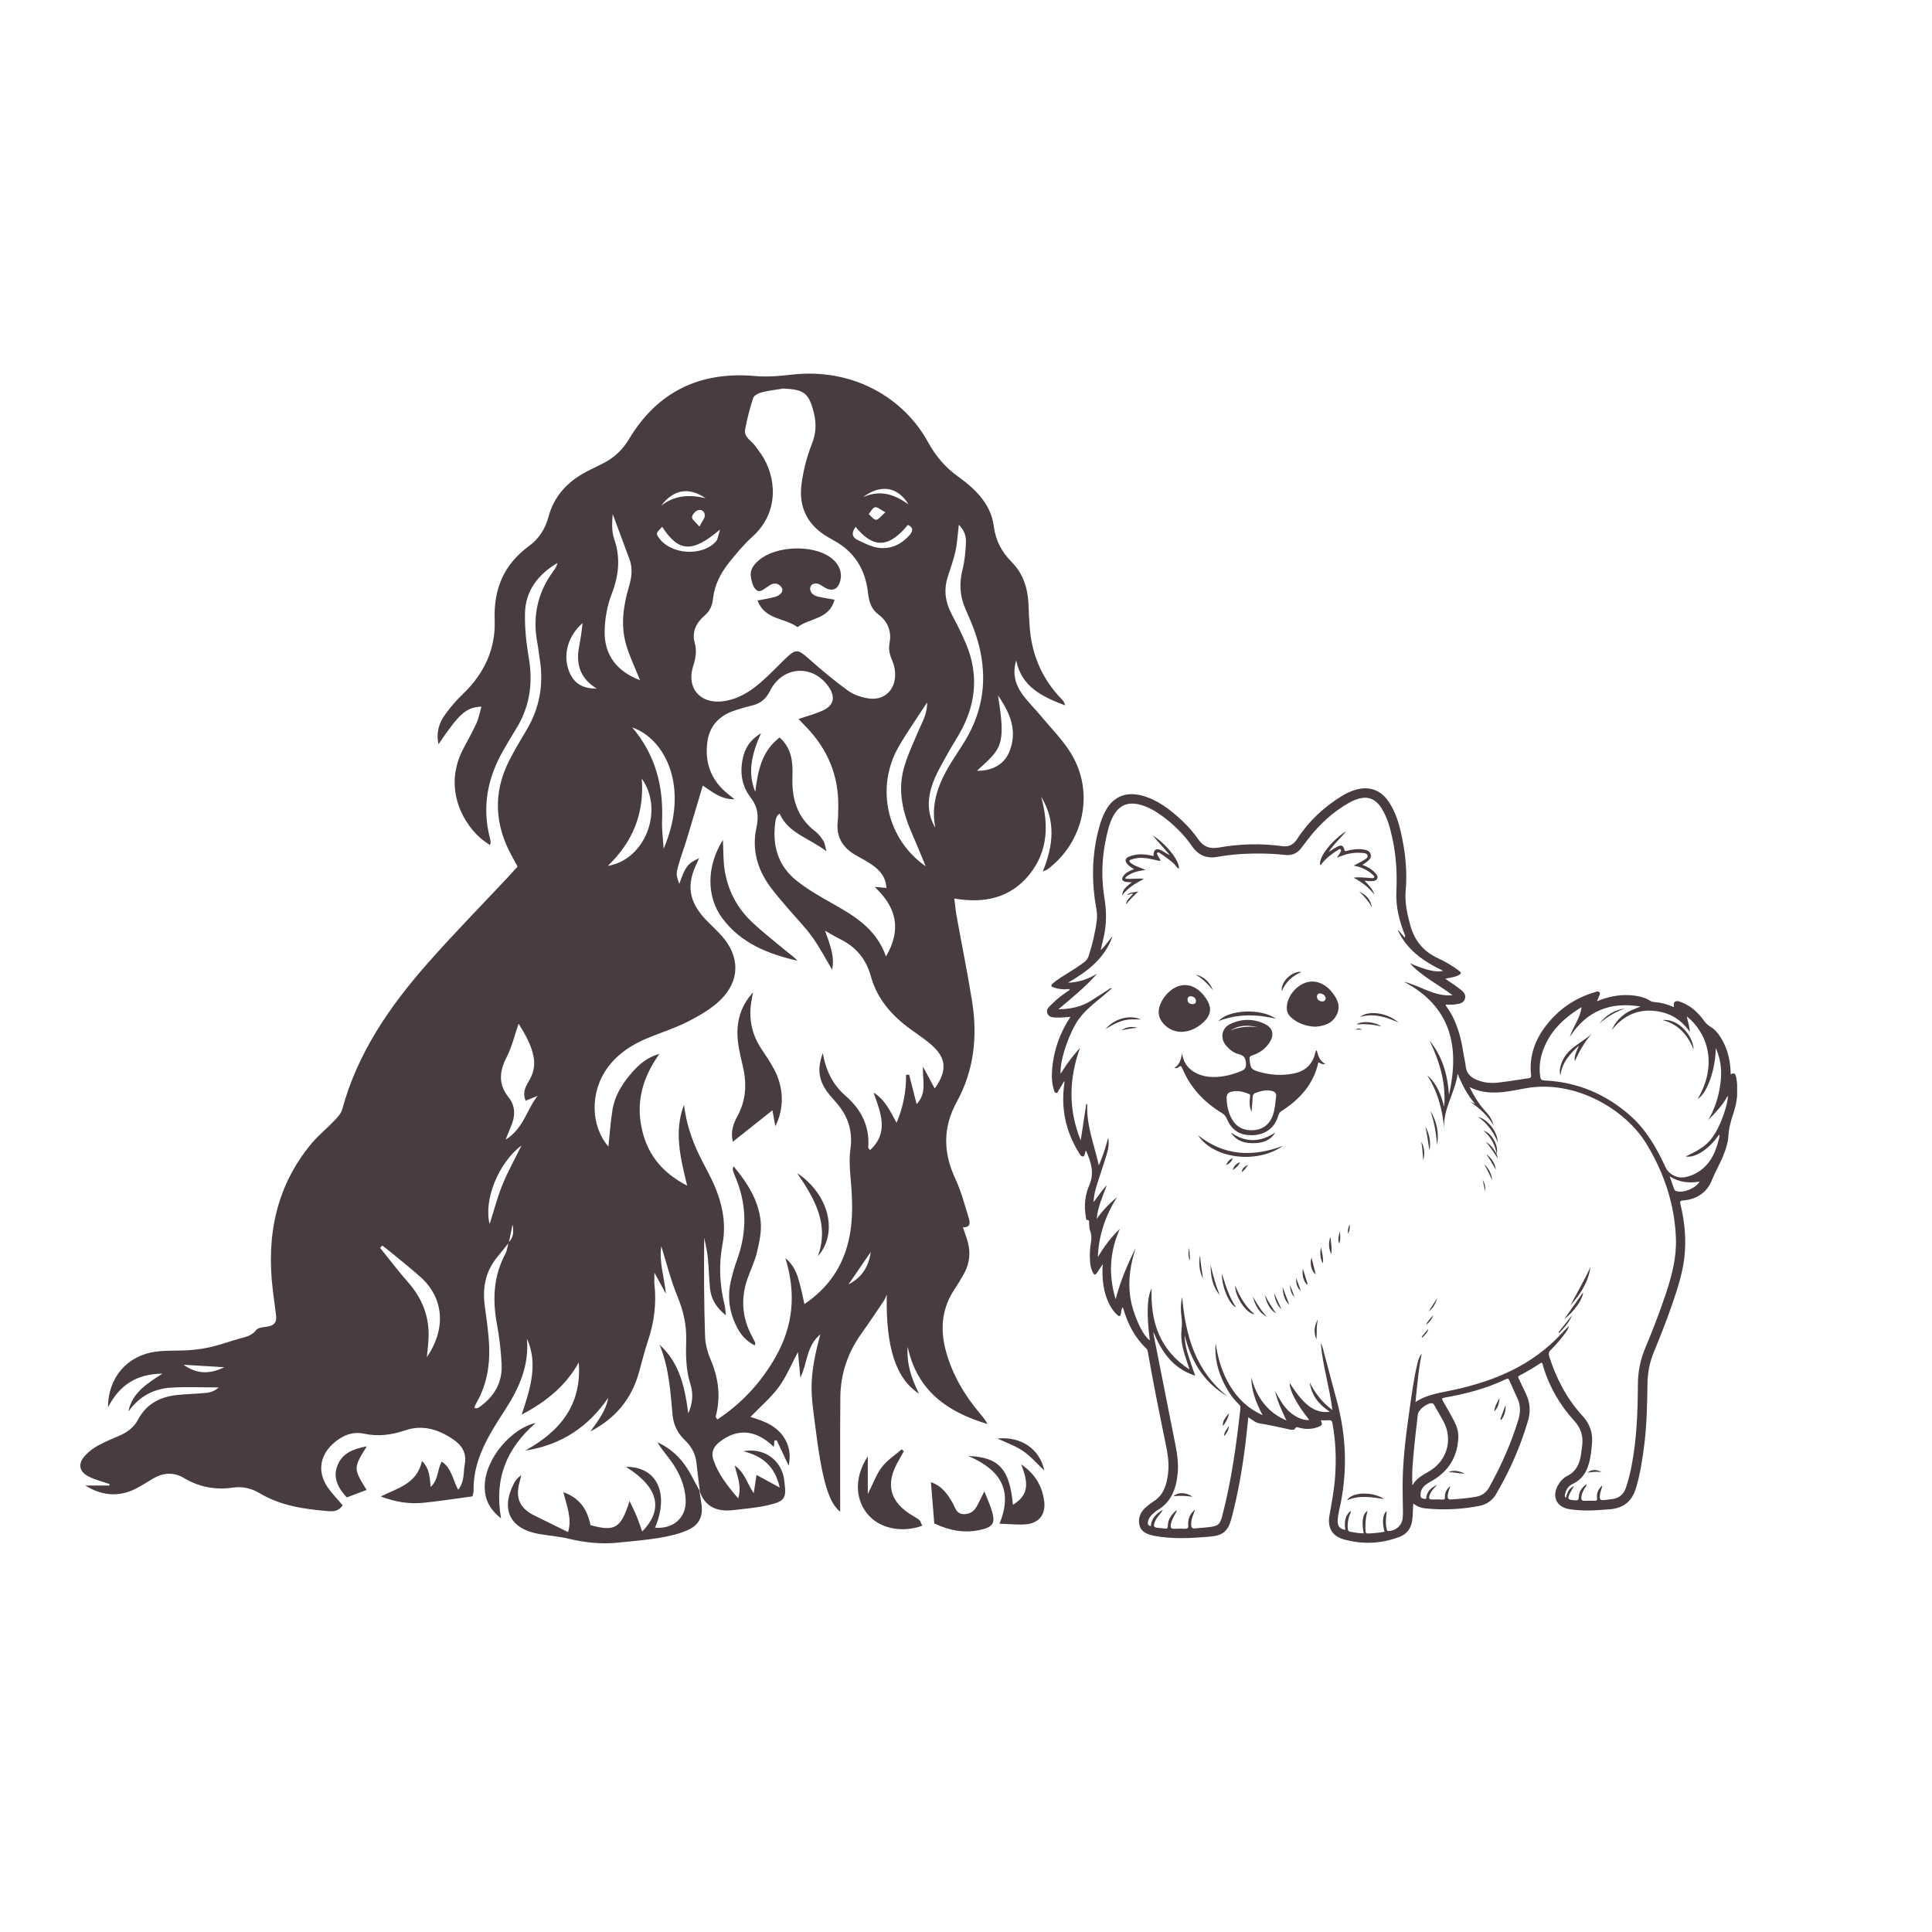 <svg xmlns="http://www.w3.org/2000/svg" xmlns:xlink="http://www.w3.org/1999/xlink" width="500" zoomAndPan="magnify" viewBox="0 0 375 375" height="500" preserveAspectRatio="xMidYMid meet" version="1.0"><defs><clipPath id="0aa4b5a0cf"><path d="M 203 153 L 337.176 153 L 337.176 299.547 L 203 299.547 Z M 203 153 " clip-rule="nonzero"/></clipPath><clipPath id="519f91eedb"><path d="M 15.078 72 L 211 72 L 211 294 L 15.078 294 Z M 15.078 72 " clip-rule="nonzero"/></clipPath></defs><g clip-path="url(#0aa4b5a0cf)"><path fill="#493c3e" d="M 309.965 194.34 C 312.051 193.5 314.035 193.059 316.113 193.152 C 317.629 193.219 319.094 193.477 320.402 194.305 C 320.613 194.441 320.844 194.469 321.074 194.488 C 322.367 194.598 323.609 194.895 324.852 195.477 C 324.98 195.109 324.742 194.617 325.164 194.406 C 325.637 194.176 326.09 194.43 326.523 194.602 C 328.352 195.316 329.676 196.656 330.809 198.203 C 331.129 198.633 331.477 198.977 331.945 199.25 C 333.039 199.898 333.758 200.91 334.355 202.008 C 335.453 204.012 335.902 206.18 335.926 208.527 C 336.777 208.047 336.898 208.625 337.004 209.199 C 337.461 211.555 337.203 213.875 336.441 216.117 C 335.949 217.566 335.559 219.012 335.477 220.543 C 335.418 221.676 335.066 222.762 334.676 223.824 C 334.008 225.637 332.992 227.277 332.273 229.086 C 331.34 231.438 329.324 232.812 326.703 233.004 C 326.09 233.047 326.047 233.219 326.176 233.738 C 327.004 237.164 327.344 240.629 326.926 244.148 C 326.539 247.328 325.543 250.348 324.5 253.352 C 323.438 256.434 322.242 259.469 321 262.477 C 320.203 264.398 319.816 266.383 319.777 268.461 C 319.711 272.352 319.66 276.246 319.191 280.117 C 318.832 283.066 318.395 286 317.535 288.859 C 316.766 291.406 315.133 292.73 312.469 292.949 C 309.812 293.164 307.168 293.367 304.527 292.91 C 302.109 292.496 301.188 290.469 302.387 288.32 C 302.824 287.543 303.41 286.871 304.191 286.484 C 305.957 285.613 306.605 284.09 306.875 282.297 C 306.961 281.75 307.016 281.203 307.094 280.652 C 307.348 278.797 306.867 277.219 305.578 275.801 C 302.805 272.75 300.746 269.258 299.551 265.281 C 299.504 265.129 299.469 264.977 299.434 264.82 C 299.363 264.527 299.242 264.422 298.945 264.621 C 297.66 265.488 296.328 266.285 294.941 266.984 C 294.605 267.156 294.652 267.32 294.793 267.598 C 295.277 268.59 295.738 269.594 296.211 270.59 C 297 272.258 297.109 273.977 296.594 275.734 C 295.133 280.73 293.051 285.453 290.426 289.949 C 289.664 291.262 288.543 292.035 287.062 292.316 C 283.578 292.973 280.07 293.141 276.547 292.766 C 275.75 292.68 275.031 292.391 274.324 291.848 C 274.203 292.988 274.266 294.059 274.109 295.113 C 273.879 296.66 273.086 297.77 271.637 298.312 C 268.082 299.652 264.441 299.816 260.797 298.781 C 258.555 298.141 257.629 296.508 258.047 294.148 C 258.496 291.609 258.977 289.082 259.152 286.504 C 259.383 283.047 259.262 279.621 258.613 276.215 C 258.531 275.797 258.383 275.633 257.945 275.668 C 257.422 275.711 256.898 275.68 256.379 275.68 C 256.715 276.547 256.676 276.664 255.777 277 C 254.578 277.453 253.363 277.441 252.133 277.113 C 251.852 277.039 251.598 276.867 251.359 277.297 C 251.199 277.59 250.723 277.547 250.406 277.48 C 248.434 277.051 246.477 276.598 244.48 276.281 C 243.684 276.156 243.043 275.555 242.297 275.094 C 242.098 276.918 241.938 278.684 241.715 280.445 C 241.105 285.246 240.285 290.012 239.035 294.691 C 238.355 297.258 237.375 298.059 234.715 298.273 C 231.117 298.574 227.52 298.773 223.945 298.082 C 222.074 297.715 221.188 296.93 221.086 295.523 C 221.004 294.371 221.48 293.414 222.309 292.648 C 222.812 292.188 223.359 291.766 223.934 291.402 C 225.914 290.133 226.449 288.137 226.719 285.996 C 227.02 283.652 226.488 281.387 226.023 279.125 C 224.883 273.562 223.77 267.996 222.793 262.406 C 222.75 262.172 222.711 261.949 222.527 261.773 C 220.258 259.637 218.895 256.973 218.039 254.02 C 218.02 253.949 217.977 253.879 217.91 253.742 C 217.613 254.152 217.648 254.605 217.562 255.02 C 217.457 255.516 217.246 255.578 216.879 255.25 C 216.227 254.664 215.734 253.949 215.336 253.172 C 214.184 250.93 213.926 248.52 213.996 246.047 C 214.004 245.891 214.02 245.738 214.047 245.367 C 213.586 246.055 213.234 246.574 212.891 247.102 C 212.617 247.512 212.383 247.484 212.156 247.055 C 211.801 246.391 211.637 245.676 211.582 244.938 C 211.508 243.836 211.508 242.73 211.688 241.633 C 211.836 240.727 211.969 239.84 211.594 238.926 C 211.414 238.48 211.465 237.941 211.391 237.449 C 211.352 237.195 211.566 236.812 211 236.797 C 210.785 236.793 210.805 236.41 210.762 236.18 C 210.383 234.074 210.59 231.965 211.422 230.062 C 212.484 227.629 211.738 225.531 210.816 223.367 C 210.773 223.398 210.707 223.41 210.695 223.449 C 210.566 223.812 210.59 224.402 210.227 224.461 C 209.809 224.535 209.566 224 209.355 223.652 C 206.824 219.531 205.895 215.066 206.594 210.273 C 206.613 210.145 206.633 210.016 206.562 209.852 C 206.203 210.449 205.855 211.059 205.484 211.645 C 205.355 211.848 205.281 212.207 204.961 212.137 C 204.695 212.074 204.617 211.754 204.539 211.508 C 204.137 210.148 204.102 208.762 204.23 207.367 C 204.559 203.766 205.73 200.457 207.781 197.371 C 206.926 197.426 206.137 197.535 205.352 197.508 C 204.59 197.48 203.633 197.586 203.293 196.688 C 202.957 195.812 203.773 195.32 204.285 194.789 C 205.273 193.762 206.438 192.945 207.625 192.145 C 207.5 191.852 207.258 192.004 207.086 192.012 C 206.234 192.055 205.402 191.973 204.602 191.691 C 203.926 191.449 203.887 191.27 204.434 190.809 C 205.316 190.059 206.316 189.469 207.301 188.859 C 208.371 188.191 209.434 187.516 210.441 186.75 C 210.879 186.418 211.168 186.012 211.332 185.484 C 212.059 183.227 212.598 180.934 212.891 178.574 C 213.07 177.133 212.645 175.758 212.469 174.352 C 211.84 169.332 212.133 164.379 213.66 159.539 C 213.859 158.914 214.121 158.305 214.41 157.715 C 215.883 154.734 218.371 153.578 221.586 154.406 C 224.633 155.199 227.039 157.074 229.297 159.152 C 230.559 160.309 231.68 161.605 232.664 163.004 C 233.625 164.363 234.832 164.805 236.484 164.52 C 240.602 163.797 244.754 163.66 248.895 164.242 C 250.316 164.441 251.125 163.848 251.824 162.777 C 254.059 159.344 256.988 156.629 260.469 154.492 C 261.32 153.969 262.227 153.547 263.191 153.273 C 265.754 152.547 267.961 153.324 269.48 155.516 C 271.012 157.727 271.672 160.273 272.191 162.863 C 272.852 166.152 273.137 169.477 272.844 172.824 C 272.645 175.078 273.094 177.188 273.664 179.344 C 274.461 182.395 276.133 184.59 279.008 185.941 C 280.426 186.605 281.812 187.383 283.082 188.336 C 283.73 188.82 283.707 188.992 282.988 189.344 C 282.227 189.715 281.367 189.754 280.52 189.977 C 281.449 190.617 282.359 191.195 283.203 191.848 C 283.84 192.34 284.621 192.875 284.359 193.824 C 284.086 194.809 283.121 194.855 282.297 194.969 C 281.758 195.043 281.199 194.984 280.621 194.984 C 280.645 195.109 280.633 195.191 280.672 195.246 C 282.688 197.965 283.539 201.113 284.043 204.398 C 284.172 205.254 284.406 206.098 284.492 206.961 C 284.648 208.496 285.641 209.242 286.949 209.723 C 288.234 210.203 289.582 210.273 290.918 210.117 C 292.852 209.891 294.766 209.555 296.695 209.285 C 297.066 209.23 297.23 209.145 297.176 208.699 C 296.77 204.984 297.961 201.738 300.234 198.875 C 302.633 195.852 305.688 193.734 309.41 192.637 C 309.754 192.539 310.188 192.285 310.449 192.59 C 310.699 192.883 310.383 193.277 310.273 193.617 C 310.188 193.828 310.105 193.996 309.965 194.34 Z M 247.492 270 C 248.246 271.348 248.945 272.727 250.07 273.82 C 251.301 275.02 253.055 275.797 254.121 275.602 C 251.695 272.57 250.297 269.922 250.32 268.414 C 253.121 272.836 255.266 274.391 258.125 274.023 C 256.004 272.648 254.559 270.855 254.215 268.312 C 255.23 270.387 256.59 272.176 258.617 273.676 C 258.047 269.191 256.727 265.023 256.355 260.695 C 256.516 260.934 256.617 261.191 256.691 261.457 C 257.629 264.957 258.551 268.465 259.496 271.969 C 261.219 278.34 261.535 284.766 260.328 291.266 C 260.094 292.527 259.715 293.773 259.645 295.066 C 259.582 296.215 260.066 296.801 261.125 296.945 C 260.855 295.242 261.219 293.957 262.18 293.266 C 262.238 293.586 262.043 293.824 261.953 294.086 C 261.664 294.914 261.52 295.762 261.594 296.641 C 261.617 296.949 261.684 297.234 262.039 297.301 C 262.91 297.465 263.785 297.621 264.688 297.621 C 264.262 295.266 264.484 293.848 265.445 293.242 C 265.059 294.559 264.969 295.832 265.043 297.125 C 265.062 297.469 265.129 297.664 265.531 297.645 C 266.605 297.598 267.676 297.523 268.734 297.309 C 268.223 295.445 268.371 293.934 269.16 293.277 C 269.129 293.578 269.086 293.84 269.066 294.102 C 269.004 294.988 268.922 295.883 269.152 296.77 C 269.203 296.973 269.195 297.168 269.516 297.168 C 270.832 297.156 272.035 296.172 272.23 294.867 C 272.301 294.375 272.312 293.871 272.312 293.371 C 272.301 291.293 272.215 289.215 272.262 287.137 C 272.371 282.504 272.969 277.914 273.629 273.332 C 274.055 270.391 274.426 267.441 275.152 264.555 C 275.301 263.969 275.43 263.359 275.957 262.754 C 275.297 265.91 275.082 268.957 274.746 272.137 C 275.418 271.699 276 271.398 276.605 271.164 C 278.504 270.426 280.516 270.145 282.488 269.707 C 290.312 267.973 297.449 264.926 303.027 258.906 C 303.516 258.379 304.031 257.883 304.531 257.371 C 304.441 257.793 304.258 258.129 304.035 258.441 C 303.137 259.711 302.141 260.906 301.031 261.984 C 300.57 262.43 300.551 262.805 300.73 263.367 C 302.109 267.652 304.156 271.555 307.219 274.887 C 308.621 276.418 309.203 278.195 309 280.25 C 308.938 280.879 308.887 281.512 308.797 282.129 C 308.441 284.602 307.75 286.859 305.223 288.047 C 304.5 288.387 304.008 289.051 303.816 289.867 C 303.754 290.145 303.617 290.449 303.941 290.73 C 304.266 289.414 304.633 288.871 305.527 288.43 C 305.266 288.875 305.027 289.242 304.828 289.633 C 304.148 290.957 304.254 291.113 305.707 291.211 C 306.227 291.246 306.422 291.16 306.438 290.57 C 306.473 289.523 307.027 288.727 307.953 288.066 C 307.934 288.5 307.695 288.691 307.551 288.926 C 307.25 289.43 307.016 289.949 306.938 290.535 C 306.867 291.055 307.035 291.336 307.613 291.309 C 308.242 291.277 308.875 291.285 309.508 291.293 C 309.898 291.297 310.051 291.207 309.988 290.746 C 309.859 289.758 310.293 288.965 311.008 288.312 C 310.973 288.629 310.859 288.918 310.773 289.211 C 310.68 289.539 310.574 289.867 310.543 290.203 C 310.453 291.113 310.566 291.223 311.457 291.148 C 311.902 291.109 312.34 291.031 312.785 290.992 C 314.219 290.848 315.137 290.09 315.605 288.719 C 316.074 287.348 316.41 285.945 316.688 284.523 C 317.695 279.309 317.887 274.031 317.914 268.738 C 317.922 266.34 318.355 264.051 319.273 261.828 C 320.754 258.262 322.168 254.664 323.379 250.996 C 324.516 247.559 325.422 244.086 325.297 240.422 C 325.059 233.75 323.008 227.66 319.547 221.973 C 315.512 215.359 305.734 209.465 296.07 211.246 C 292.477 211.91 288.824 212.805 285.227 210.996 C 286.066 212.633 286.953 214.199 288.191 215.535 C 288.957 216.359 289.617 217.234 289.875 218.367 C 288.719 216.5 287.156 215.059 285.344 213.852 C 285.672 213.988 285.996 214.125 286.324 214.266 C 284.805 212.535 283.785 210.539 282.926 208.418 C 282.457 212.066 280.074 215.195 280.316 219.016 C 279.957 215.309 279.043 211.836 277.02 208.699 C 278.906 210.328 279.734 212.527 280.312 214.859 C 280.715 210.258 279.426 206.047 277.477 201.977 C 279.98 205.059 281.008 208.66 281.242 212.539 C 283.352 203.23 281.723 195.395 272.48 190.547 C 275.652 191.297 278.367 193.48 281.961 193.18 C 279.117 191.047 275.988 189.531 273.672 186.973 C 276.82 188.316 278.762 188.789 280.113 188.434 C 276.34 186.645 273.062 184.387 271.281 180.492 C 271.555 180.695 271.773 180.957 271.996 181.215 C 272.219 181.473 272.445 181.727 272.668 181.977 C 272.773 181.723 272.73 181.609 272.688 181.492 C 271.617 178.777 270.895 176.012 271.035 173.047 C 271.203 169.598 271.004 166.16 270.273 162.77 C 269.828 160.707 269.285 158.676 268.145 156.871 C 266.918 154.934 265.348 154.406 263.199 155.195 C 262.73 155.363 262.273 155.582 261.844 155.828 C 258.773 157.555 256.234 159.895 254.066 162.652 C 253.531 163.336 253.023 164.035 252.48 164.715 C 251.695 165.715 250.664 166.078 249.41 165.941 C 248.469 165.84 247.527 165.754 246.582 165.719 C 243.156 165.594 239.742 165.695 236.363 166.309 C 234.266 166.688 232.652 166.086 231.391 164.273 C 229.797 161.965 227.809 160.004 225.531 158.355 C 224.184 157.375 222.754 156.547 221.117 156.148 C 218.863 155.602 217.207 156.336 216.094 158.371 C 215.703 159.09 215.406 159.852 215.191 160.637 C 213.953 165.109 213.617 169.656 214.363 174.23 C 214.785 176.82 214.812 179.352 214.227 181.898 C 214.047 182.684 213.859 183.469 213.645 184.406 C 214.613 183.559 215.156 182.551 215.941 181.762 C 214.406 186.031 211.062 188.582 207.297 190.738 C 209.367 190.684 211.215 190.043 212.945 188.984 C 210.746 191.535 208.129 193.613 205.434 195.902 C 207.848 195.859 209.902 195.41 211.762 194.246 C 212.898 193.535 214.012 192.785 215.145 192.07 C 215.324 191.957 215.48 191.723 215.785 191.844 C 213.359 194.137 210.406 195.855 208.707 198.879 C 207.086 201.758 205.695 206.145 205.867 208.422 C 206.266 207.805 206.625 207.23 207.008 206.676 C 207.395 206.117 207.809 205.562 208.234 205.027 C 208.637 204.523 209.07 204.039 209.621 203.395 C 207.453 209.523 207.355 215.375 209.766 221.355 C 210.141 218.902 210.484 216.605 210.836 214.316 C 210.906 214.32 210.973 214.32 211.043 214.324 C 210.828 218.395 212.379 222.109 213.281 226.195 C 214.105 224.305 214.641 222.574 215.098 220.809 C 215.332 221.98 215.105 223.105 214.773 224.195 C 214.207 226.059 213.559 227.891 212.977 229.746 C 212.609 230.902 212.293 232.082 212.262 233.332 C 213.121 232.238 213.852 231.055 214.824 230.047 C 214.059 232.199 213.051 234.273 212.871 236.602 C 213.973 234.973 215.344 233.617 216.812 232.348 C 214.59 235.922 213.246 239.75 213.094 243.98 C 214.297 241.992 215.641 240.129 217.367 238.527 C 215.375 242.945 215.125 247.438 216.543 252.191 C 217.48 248.598 218.871 245.359 220.453 242.191 C 219.441 245.266 218.926 248.379 219.359 251.594 C 219.82 254.961 221.809 259.316 223.176 260.148 C 222.523 254.961 222.645 251.73 223.531 250.117 C 223.277 256.574 225.129 262.082 230.844 265.793 C 230.758 265.293 230.562 264.844 230.41 264.383 C 229.73 262.332 229.074 260.262 229.336 258.062 C 229.441 257.215 229.422 256.402 229.32 255.562 C 229.156 254.305 229.133 253.035 229.465 251.805 C 230.125 259.277 232.051 266.156 238.316 271.07 C 233.66 268.398 231.199 264.211 229.934 259.168 C 229.957 260.547 230.254 261.848 230.652 263.125 C 231.047 264.383 231.504 265.621 231.988 267.023 C 227.723 265.637 225.512 262.512 223.887 258.539 C 223.91 258.891 223.902 258.996 223.922 259.094 C 225.199 265.562 226.48 272.039 227.762 278.504 C 228.238 280.902 228.809 283.285 228.605 285.766 C 228.352 288.805 227.449 291.488 224.633 293.148 C 224.32 293.332 224.047 293.594 223.77 293.836 C 223.309 294.242 222.938 294.715 222.82 295.34 C 222.734 295.781 222.828 296.125 223.383 296.23 C 223.473 294.648 224.512 293.777 225.715 293.031 C 225.555 293.367 225.332 293.648 225.098 293.93 C 224.691 294.418 224.305 294.918 224.098 295.523 C 223.844 296.277 223.984 296.484 224.746 296.555 C 225.191 296.598 225.637 296.637 226.082 296.688 C 226.48 296.734 226.668 296.699 226.672 296.176 C 226.684 294.867 227.441 293.926 228.383 293.102 C 228.402 293.277 228.348 293.414 228.277 293.543 C 227.844 294.293 227.41 295.047 227.254 295.918 C 227.16 296.449 227.285 296.777 227.938 296.734 C 228.59 296.695 229.254 296.699 229.91 296.727 C 230.461 296.75 230.691 296.645 230.633 295.992 C 230.531 294.777 231.098 293.609 231.969 293.043 C 231.816 293.441 231.68 293.777 231.559 294.117 C 231.34 294.715 231.18 295.32 231.203 295.965 C 231.223 296.465 231.395 296.734 231.969 296.664 C 232.801 296.562 233.648 296.539 234.48 296.438 C 236.52 296.195 236.789 295.98 237.305 293.98 C 239.047 287.219 239.988 280.32 240.762 273.395 C 240.801 273.047 240.707 272.797 240.449 272.555 C 239.293 271.457 238.414 270.145 237.691 268.734 C 236.402 266.219 235.703 263.559 235.949 260.699 C 236.367 263.582 237.172 266.332 238.668 268.855 C 240.176 271.395 242.184 273.379 245.074 274.68 C 243.777 272.266 242.898 269.918 242.859 267.316 C 243.891 271.148 245.949 274.125 249.707 275.715 C 248.797 273.863 247.949 272.012 247.492 270 Z M 306.98 195.48 C 303.898 197.375 301.309 199.66 299.848 203.004 C 299.008 204.914 298.629 206.906 298.961 209.004 C 299.043 209.504 299.223 209.695 299.762 209.719 C 306.066 209.992 311.574 212.305 316.309 216.434 C 319.484 219.203 321.539 222.785 323.281 226.559 C 323.922 227.949 325.566 228.801 327.117 228.48 C 327.785 228.344 328.434 228.121 329.043 227.801 C 331.668 226.438 332.879 224.082 333.555 221.367 C 333.641 221.02 333.812 220.668 333.688 220.203 C 331.75 223.055 329.008 224.836 327.199 224.461 C 330.539 222.895 331.684 221.98 332.988 219.84 C 334.188 217.855 335.543 213.816 335.344 212.672 C 334.387 214.547 332.953 215.961 331.559 217.426 C 332.797 215.312 333.535 213.035 333.891 210.637 C 334.25 208.207 334.117 205.844 333.031 203.406 C 332.973 207.703 331.363 212.156 329.523 213.312 C 333.559 206.414 331.27 200.355 327.402 197.27 C 327.574 198.25 327.961 199.148 327.984 200.289 C 326.098 197.551 323.543 196.293 320.422 196.172 C 317.254 196.055 314.816 197.492 312.863 199.906 C 313.363 198.711 314.145 197.777 315.129 196.996 C 316.117 196.211 317.281 195.816 318.438 195.371 C 312.605 194.395 307.957 196.176 304.699 201.266 C 305.289 199.297 306.723 197.668 306.98 195.48 Z M 278.91 288.23 C 278.703 288.461 278.496 288.695 278.285 288.93 C 277.938 289.328 277.625 289.742 277.465 290.262 C 277.312 290.75 277.316 291.07 277.98 291.043 C 278.637 291.016 279.297 291.039 279.953 291.062 C 280.348 291.074 280.488 290.984 280.465 290.535 C 280.418 289.66 280.848 288.973 281.523 288.438 C 281.316 289.059 281.047 289.652 280.996 290.312 C 280.953 290.848 281.098 291.074 281.68 291.039 C 283.281 290.938 284.879 290.809 286.461 290.527 C 287.629 290.316 288.48 289.719 289.055 288.68 C 291.355 284.531 293.285 280.223 294.676 275.684 C 295.105 274.293 295.199 272.895 294.574 271.523 C 294.027 270.324 293.484 269.133 292.965 267.926 C 292.812 267.574 292.637 267.535 292.305 267.695 C 288.535 269.512 284.52 270.555 280.418 271.27 C 279.887 271.363 279.816 271.504 280.082 271.965 C 280.797 273.188 281.504 274.418 282.168 275.676 C 282.711 276.707 283.109 277.805 283.062 278.988 C 282.914 282.621 281.309 285.41 278.168 287.293 C 277.695 287.578 277.199 287.832 276.762 288.164 C 276.055 288.699 275.664 289.418 275.734 290.348 C 275.773 290.867 276.176 290.867 276.531 290.93 C 276.934 291 276.828 290.66 276.871 290.461 C 277.113 289.324 277.898 288.676 278.91 288.23 Z M 274.16 288.324 C 274.73 287.219 275.684 286.57 276.695 285.988 C 277.039 285.793 277.379 285.594 277.711 285.383 C 280.941 283.301 281.996 279.32 280.199 275.945 C 279.641 274.902 279.043 273.879 278.453 272.859 C 278.34 272.664 278.27 272.418 277.98 272.379 C 277.031 272.258 275.305 273.605 275.195 274.582 C 274.938 276.906 274.641 279.23 274.434 281.559 C 274.23 283.793 273.992 286.035 274.16 288.324 Z M 324.09 228.344 C 324.41 229.258 324.672 230.016 324.941 230.77 C 325.012 230.977 325.129 231.121 325.363 231.191 C 326.742 231.625 329.125 230.668 329.891 229.344 C 327.891 229.691 325.977 229.508 324.09 228.344 Z M 324.09 228.344 " fill-opacity="1" fill-rule="nonzero"/></g><path fill="#493c3e" d="M 255.566 203.844 C 255.848 204.891 256.121 205.914 257.234 206.504 C 256.613 206.727 256.297 206.305 255.895 206.203 C 254.961 210.484 252.246 213.41 248.695 215.695 C 248.379 215.898 248.23 216.172 248.133 216.508 C 247.18 219.695 244.527 220.637 241.875 220.27 C 240.016 220.012 238.812 218.836 238.121 217.145 C 237.898 216.602 237.574 216.285 237.07 215.977 C 233.664 213.895 231.035 211.102 229.492 207.375 C 229.336 206.992 229.234 206.773 228.812 207.102 C 228.613 207.254 228.371 207.395 227.922 207.285 C 229.047 206.629 229.211 205.539 229.445 204.461 C 229.664 205.984 230.352 207.156 231.617 207.973 C 232.832 208.754 234.184 209.047 235.598 209.047 C 237.492 209.047 239.293 208.578 241.023 207.844 C 241.672 207.57 241.887 207.152 241.844 206.426 C 241.785 205.43 241.496 204.852 240.418 204.605 C 239.477 204.395 238.68 203.75 238.027 203.004 C 236.773 201.562 237.074 199.574 238.805 198.754 C 241.055 197.684 243.398 197.684 245.645 198.828 C 247.023 199.531 247.324 200.82 246.527 202.164 C 245.727 203.516 244.527 204.375 243.055 204.852 C 242.617 204.996 242.484 205.176 242.535 205.629 C 242.707 207.355 242.855 207.617 244.531 208.082 C 246.711 208.688 248.934 208.82 251.16 208.355 C 253.387 207.891 254.789 206.562 255.293 204.328 C 255.316 204.227 255.34 204.125 255.383 204.031 C 255.398 203.98 255.449 203.957 255.566 203.844 Z M 242.922 215.805 C 242.523 214.902 242.504 213.992 242.609 213.074 C 242.637 212.805 242.773 212.477 242.391 212.328 C 241.273 211.887 240.145 211.59 238.938 211.918 C 238.344 212.082 238.07 212.461 238.086 213.074 C 238.117 214.434 238.363 215.742 238.98 216.961 C 239.883 218.75 241.406 219.543 243.461 219.352 C 245.273 219.18 246.551 218.102 247.129 216.254 C 247.48 215.145 247.551 213.988 247.688 212.836 C 247.762 212.215 247.477 211.906 246.918 211.758 C 245.816 211.477 244.785 211.75 243.754 212.109 C 243.355 212.246 243.172 212.484 243.148 212.914 C 243.098 213.879 243 214.84 242.922 215.805 Z M 238.848 200.016 C 240.527 199.293 242.281 199.18 244.082 199.371 C 242.258 198.938 240.484 198.926 238.848 200.016 Z M 238.848 200.016 " fill-opacity="1" fill-rule="nonzero"/><path fill="#493c3e" d="M 229.285 200.281 C 228.164 200.262 227.145 199.898 226.281 199.141 C 224.852 197.891 224.527 196.387 225.328 194.672 C 225.652 193.977 226.078 193.348 226.617 192.797 C 228.797 190.582 231.516 190.676 233.516 193.051 C 235.52 195.422 235.312 197.223 232.816 199.047 C 231.77 199.812 230.617 200.262 229.285 200.281 Z M 231.383 194.902 C 231.887 194.91 232.16 194.711 232.133 194.297 C 232.102 193.699 231.676 193.418 231.137 193.379 C 230.695 193.352 230.461 193.637 230.5 194.09 C 230.555 194.672 230.957 194.867 231.383 194.902 Z M 231.383 194.902 " fill-opacity="1" fill-rule="nonzero"/><path fill="#493c3e" d="M 255.254 199.285 C 253.504 199.188 251.941 198.664 250.625 197.504 C 250.039 196.988 249.746 196.352 249.766 195.559 C 249.812 193.238 251.859 190.898 254.148 190.559 C 255.094 190.418 255.977 190.629 256.797 191.09 C 257.375 191.41 257.898 191.812 258.324 192.32 C 259.426 193.641 260.305 195.078 259.512 196.84 C 258.707 198.629 257.07 199.172 255.254 199.285 Z M 257.324 193.758 C 257.219 193.211 256.852 192.918 256.316 192.836 C 255.91 192.773 255.629 193 255.625 193.395 C 255.621 193.98 256 194.305 256.551 194.371 C 256.961 194.422 257.254 194.219 257.324 193.758 Z M 257.324 193.758 " fill-opacity="1" fill-rule="nonzero"/><path fill="#493c3e" d="M 262.754 168.023 C 263.539 167.598 264.172 167.293 264.77 166.918 C 265.09 166.719 265.555 166.465 265.441 166.043 C 265.316 165.594 264.777 165.582 264.367 165.551 C 263.094 165.441 261.848 165.605 260.648 166.047 C 260.328 166.16 260.016 166.277 259.492 166.469 C 259.785 166.031 259.984 165.781 260.125 165.504 C 260.227 165.305 260.395 165.035 260.188 164.848 C 260.008 164.699 259.801 164.91 259.629 165.02 C 258.523 165.73 257.461 166.504 256.629 167.547 C 256.523 167.68 256.473 167.887 256.25 167.902 C 255.867 166.324 258.66 163.004 261.309 161.309 C 260.254 162.664 258.91 163.781 257.898 165.355 C 258.562 164.949 259.09 164.574 259.656 164.301 C 260.379 163.953 260.742 164.117 260.93 164.898 C 261.043 165.359 261.254 165.18 261.484 165.125 C 262.484 164.871 263.492 164.723 264.527 164.867 C 265.203 164.961 265.891 165.125 266.062 165.875 C 266.227 166.605 265.645 167.008 265.145 167.398 C 264.934 167.562 264.707 167.688 264.43 167.863 C 265.391 168.23 266.246 168.672 266.898 169.426 C 267.172 169.742 267.52 170.07 267.316 170.527 C 267.121 170.973 266.648 171.012 266.23 171.031 C 265.797 171.051 265.355 170.984 264.832 170.949 C 265.66 171.773 266.445 172.531 266.742 173.633 C 265.703 172.246 264.344 171.242 262.73 170.348 C 263.973 170.199 265.055 170.367 266.133 170.43 C 266.332 170.438 266.605 170.523 266.715 170.32 C 266.859 170.047 266.562 169.902 266.406 169.758 C 265.418 168.852 264.25 168.297 262.754 168.023 Z M 262.754 168.023 " fill-opacity="1" fill-rule="nonzero"/><path fill="#493c3e" d="M 223.898 166.16 C 223.875 164.848 224.461 164.504 225.609 165.152 C 226.082 165.422 226.516 165.758 227.07 165.98 C 226.004 164.766 224.941 163.543 223.742 162.176 C 225.953 163.461 228.957 166.879 228.84 168.613 C 228.371 168.41 228.184 167.945 227.848 167.641 C 227.023 166.902 226.137 166.242 225.211 165.645 C 225.043 165.539 224.832 165.352 224.648 165.531 C 224.461 165.711 224.652 165.93 224.742 166.098 C 224.895 166.398 225.086 166.676 225.312 167.047 C 224.84 167.137 224.457 166.961 224.078 166.875 C 222.629 166.547 221.188 166.289 219.727 166.789 C 219.531 166.855 219.266 166.871 219.219 167.094 C 219.168 167.328 219.422 167.438 219.578 167.566 C 220.32 168.172 221.293 168.324 222.324 168.867 C 220.918 169.039 219.75 169.32 218.754 170.059 C 218.617 170.164 218.434 170.246 218.434 170.535 C 219.555 170.707 220.695 170.41 222.039 170.59 C 220.363 171.473 218.906 172.328 217.828 173.754 C 217.859 172.875 218.281 172.312 219.691 171.25 C 219.281 171.227 218.961 171.227 218.648 171.188 C 217.75 171.062 217.574 170.633 218.121 169.93 C 218.602 169.297 219.309 169.016 220.133 168.691 C 219.609 168.398 219.199 168.133 218.867 167.773 C 218.262 167.105 218.355 166.598 219.184 166.258 C 220.605 165.676 222.062 165.742 223.523 166.07 C 223.648 166.09 223.766 166.121 223.898 166.16 Z M 223.898 166.16 " fill-opacity="1" fill-rule="nonzero"/><path fill="#493c3e" d="M 249.027 222.406 C 243.973 226.004 235.5 224.902 232.523 220.336 C 237.605 224.391 243.156 224.613 249.027 222.406 Z M 249.027 222.406 " fill-opacity="1" fill-rule="nonzero"/><path fill="#493c3e" d="M 247.684 197.734 C 243.879 196.844 240.227 196.77 236.5 198.184 C 238.461 196.008 244.609 195.605 247.684 197.734 Z M 247.684 197.734 " fill-opacity="1" fill-rule="nonzero"/><path fill="#493c3e" d="M 247.551 219.801 C 246.699 221.25 245.316 221.797 243.727 221.879 C 241.805 221.977 240.039 221.598 238.902 219.805 C 241.797 221.852 244.664 221.727 247.551 219.801 Z M 247.551 219.801 " fill-opacity="1" fill-rule="nonzero"/><path fill="#493c3e" d="M 308.715 245.918 C 308.285 248.871 306.742 251.242 304.797 253.398 C 306.113 250.91 307.539 248.477 308.715 245.918 Z M 308.715 245.918 " fill-opacity="1" fill-rule="nonzero"/><path fill="#493c3e" d="M 261.438 291.211 C 262.504 289.449 266.605 289.562 268.668 290.957 C 266.199 290.605 263.871 290.152 261.438 291.211 Z M 261.438 291.211 " fill-opacity="1" fill-rule="nonzero"/><path fill="#493c3e" d="M 271.473 198.488 C 269.145 197.438 266.781 196.629 264.02 197.367 C 265.535 196.109 269.172 196.473 271.473 198.488 Z M 271.473 198.488 " fill-opacity="1" fill-rule="nonzero"/><path fill="#493c3e" d="M 214.566 199.75 C 216.301 197.711 219.242 196.879 221.457 197.887 C 220.086 197.824 218.906 197.801 217.766 198.16 C 216.609 198.523 215.578 199.117 214.566 199.75 Z M 214.566 199.75 " fill-opacity="1" fill-rule="nonzero"/><path fill="#493c3e" d="M 239.73 249.508 C 240.625 251.609 241.676 253.586 243.504 255.09 C 241.91 254.98 239.742 251.762 239.73 249.508 Z M 239.73 249.508 " fill-opacity="1" fill-rule="nonzero"/><path fill="#493c3e" d="M 237.184 247.223 C 237.898 249.582 238.586 251.777 239.914 253.742 C 238.637 253.305 237.074 249.637 237.184 247.223 Z M 237.184 247.223 " fill-opacity="1" fill-rule="nonzero"/><path fill="#493c3e" d="M 303.609 256.047 C 304.812 254.348 306.012 252.652 307.277 250.867 C 307.215 252.176 305.578 254.547 303.609 256.047 Z M 303.609 256.047 " fill-opacity="1" fill-rule="nonzero"/><path fill="#493c3e" d="M 277.625 215.605 C 278.879 217.66 279.363 219.867 278.93 222.25 C 278.77 219.984 278.391 217.754 277.625 215.605 Z M 277.625 215.605 " fill-opacity="1" fill-rule="nonzero"/><path fill="#493c3e" d="M 252.629 188.66 C 250.836 189.41 249.574 190.582 248.797 192.395 C 248.535 190.445 250.965 188.387 252.629 188.66 Z M 252.629 188.66 " fill-opacity="1" fill-rule="nonzero"/><path fill="#493c3e" d="M 236.727 251.34 C 235.281 249.66 235.004 247.629 234.969 245.523 C 235.426 247.504 235.977 249.449 236.727 251.34 Z M 236.727 251.34 " fill-opacity="1" fill-rule="nonzero"/><path fill="#493c3e" d="M 290.727 221.719 C 289.836 219.598 288.637 218.031 286.867 216.77 C 288.805 217.301 290.625 219.605 290.727 221.719 Z M 290.727 221.719 " fill-opacity="1" fill-rule="nonzero"/><path fill="#493c3e" d="M 268.141 199.254 C 266.434 198.805 264.902 198.715 263.309 198.844 C 264.258 198.105 266.824 198.277 268.141 199.254 Z M 268.141 199.254 " fill-opacity="1" fill-rule="nonzero"/><path fill="#493c3e" d="M 290.504 224.008 C 290.219 222.199 289.371 220.703 287.973 219.461 C 289.562 219.91 290.973 222.504 290.484 223.984 Z M 290.504 224.008 " fill-opacity="1" fill-rule="nonzero"/><path fill="#493c3e" d="M 245.906 255.609 C 244.297 254.762 243.609 253.277 243.152 251.637 C 243.969 253.031 244.785 254.422 245.906 255.609 Z M 245.906 255.609 " fill-opacity="1" fill-rule="nonzero"/><path fill="#493c3e" d="M 276.66 218.637 C 277.422 220.098 277.785 221.633 277.453 223.277 C 277.199 221.73 277 220.176 276.66 218.637 Z M 276.66 218.637 " fill-opacity="1" fill-rule="nonzero"/><path fill="#493c3e" d="M 227.777 290.418 C 228.574 289.57 230.309 289.645 231.469 290.516 C 230.246 290.344 229.078 290.27 227.777 290.418 Z M 227.777 290.418 " fill-opacity="1" fill-rule="nonzero"/><path fill="#493c3e" d="M 235.43 192.195 C 234.469 191.004 233.395 189.945 232.074 189.16 C 233.734 189.566 234.801 190.645 235.43 192.195 Z M 235.43 192.195 " fill-opacity="1" fill-rule="nonzero"/><path fill="#493c3e" d="M 233.496 248.199 C 232.789 246.75 232.621 245.23 232.922 243.656 C 233 245.184 233.34 246.68 233.496 248.199 Z M 233.496 248.199 " fill-opacity="1" fill-rule="nonzero"/><path fill="#493c3e" d="M 220.973 173.016 C 220.094 173.809 219.293 174.672 218.523 175.559 C 218.68 174.684 219.348 174.16 219.934 173.496 C 219.488 173.352 219.191 173.738 218.758 173.676 C 219.441 173.145 220.246 173.223 220.973 173.016 Z M 220.973 173.016 " fill-opacity="1" fill-rule="nonzero"/><path fill="#493c3e" d="M 255.832 256.043 C 255.461 257.328 255.629 258.664 255.527 259.98 C 254.934 258.621 255.07 257.309 255.832 256.043 Z M 255.832 256.043 " fill-opacity="1" fill-rule="nonzero"/><path fill="#493c3e" d="M 247.711 254.961 C 246.383 254.121 245.816 252.809 245.496 251.348 C 246.16 252.594 246.887 253.809 247.711 254.961 Z M 247.711 254.961 " fill-opacity="1" fill-rule="nonzero"/><path fill="#493c3e" d="M 254.57 244.102 C 254.848 245.211 255.102 246.219 255.383 247.348 C 254.551 246.801 254.168 245.184 254.57 244.102 Z M 254.57 244.102 " fill-opacity="1" fill-rule="nonzero"/><path fill="#493c3e" d="M 263.836 173.086 C 265.176 173.648 266.023 174.617 266.277 176.07 C 265.629 174.945 264.816 173.945 263.836 173.086 Z M 263.836 173.086 " fill-opacity="1" fill-rule="nonzero"/><path fill="#493c3e" d="M 248.934 249.781 C 249.379 250.945 249.816 252.102 250.262 253.27 C 249.227 252.316 249.027 251.051 248.934 249.781 Z M 248.934 249.781 " fill-opacity="1" fill-rule="nonzero"/><path fill="#493c3e" d="M 256.402 242.098 C 256.609 243.129 256.898 244.152 256.77 245.227 C 256.211 244.23 256.188 243.18 256.402 242.098 Z M 256.402 242.098 " fill-opacity="1" fill-rule="nonzero"/><path fill="#493c3e" d="M 302.492 258.605 C 303.371 257.5 304.254 256.395 305.133 255.289 C 304.594 256.66 303.629 257.703 302.645 258.73 C 302.598 258.688 302.543 258.648 302.492 258.605 Z M 302.492 258.605 " fill-opacity="1" fill-rule="nonzero"/><path fill="#493c3e" d="M 290.484 223.984 C 290.59 224.301 290.691 224.625 290.797 224.941 C 290.016 223.801 289.309 222.629 288.367 221.621 C 289.359 222.172 289.969 223.051 290.5 224.008 C 290.504 224.008 290.484 223.984 290.484 223.984 Z M 290.484 223.984 " fill-opacity="1" fill-rule="nonzero"/><path fill="#493c3e" d="M 252.875 246.242 C 253.188 247.238 253.5 248.23 253.812 249.227 C 253.742 249.246 253.676 249.27 253.605 249.289 C 252.875 248.422 252.754 247.367 252.875 246.242 Z M 252.875 246.242 " fill-opacity="1" fill-rule="nonzero"/><path fill="#493c3e" d="M 258.434 243.41 C 257.879 242.531 257.824 241.129 258.238 240.07 C 258.348 241.164 258.523 242.191 258.434 243.41 Z M 258.434 243.41 " fill-opacity="1" fill-rule="nonzero"/><path fill="#493c3e" d="M 288.477 223.988 C 289.465 224.77 290.168 225.738 290.336 227.043 C 289.754 226 289.152 224.977 288.477 223.988 Z M 288.477 223.988 " fill-opacity="1" fill-rule="nonzero"/><path fill="#493c3e" d="M 275.879 221.602 C 276.484 222.754 276.605 223.957 276.238 225.199 C 276.148 224 276.102 222.793 275.879 221.602 Z M 275.879 221.602 " fill-opacity="1" fill-rule="nonzero"/><path fill="#493c3e" d="M 247.277 250.957 C 247.793 252.008 248.25 253.078 248.742 254.133 C 247.793 253.293 247.477 252.145 247.277 250.957 Z M 247.277 250.957 " fill-opacity="1" fill-rule="nonzero"/><path fill="#493c3e" d="M 238.594 274.293 C 238.348 275.328 237.941 276.07 237.379 276.773 C 237.246 276.086 237.645 275.254 238.594 274.293 Z M 238.594 274.293 " fill-opacity="1" fill-rule="nonzero"/><path fill="#493c3e" d="M 220.77 199.5 C 219.762 199.566 218.773 199.738 217.66 199.992 C 218.57 199.344 219.645 199.172 220.77 199.5 Z M 220.77 199.5 " fill-opacity="1" fill-rule="nonzero"/><path fill="#493c3e" d="M 289.617 229.105 C 289.152 227.969 288.676 227.027 288.078 225.996 C 288.93 226.691 289.562 227.949 289.617 229.105 Z M 289.617 229.105 " fill-opacity="1" fill-rule="nonzero"/><path fill="#493c3e" d="M 260.082 239.008 C 260.133 239.809 260.262 240.617 259.914 241.387 C 259.613 240.578 259.867 239.793 260.082 239.008 Z M 260.082 239.008 " fill-opacity="1" fill-rule="nonzero"/><path fill="#493c3e" d="M 310.832 285.75 C 309.957 285.586 309.09 285.723 308.145 285.836 C 308.906 285.18 309.938 285.156 310.832 285.75 Z M 310.832 285.75 " fill-opacity="1" fill-rule="nonzero"/><path fill="#493c3e" d="M 278.984 251.938 C 278.656 252.961 278.207 253.902 277.289 254.559 C 277.852 253.684 278.418 252.812 278.984 251.938 Z M 278.984 251.938 " fill-opacity="1" fill-rule="nonzero"/><path fill="#493c3e" d="M 237.582 278.746 C 237.605 277.934 238.164 277.375 238.547 276.727 C 238.469 277.512 238.168 278.191 237.582 278.746 Z M 237.582 278.746 " fill-opacity="1" fill-rule="nonzero"/><path fill="#493c3e" d="M 251.602 248.07 C 251.887 248.871 252.168 249.672 252.488 250.555 C 251.848 250.086 251.508 249.184 251.602 248.07 Z M 251.602 248.07 " fill-opacity="1" fill-rule="nonzero"/><path fill="#493c3e" d="M 240.703 225.59 C 240.305 226.371 239.824 226.797 239.219 227.102 C 239.508 226.492 239.785 225.863 240.703 225.59 Z M 240.703 225.59 " fill-opacity="1" fill-rule="nonzero"/><path fill="#493c3e" d="M 251.273 251.75 C 250.574 251.117 250.43 250.262 250.367 249.371 C 250.668 250.164 250.973 250.953 251.273 251.75 Z M 251.273 251.75 " fill-opacity="1" fill-rule="nonzero"/><path fill="#493c3e" d="M 276.75 257.172 C 277.117 256.434 277.672 255.832 278.254 255.246 C 277.926 256.012 277.457 256.676 276.75 257.172 Z M 276.75 257.172 " fill-opacity="1" fill-rule="nonzero"/><path fill="#493c3e" d="M 239.297 224.773 C 239.086 225.379 238.719 225.832 237.996 226.148 C 238.273 225.422 238.703 225.027 239.297 224.773 Z M 239.297 224.773 " fill-opacity="1" fill-rule="nonzero"/><path fill="#493c3e" d="M 230.832 242.18 C 230.879 243.016 230.934 243.855 230.98 244.695 C 230.562 243.883 230.656 243.035 230.832 242.18 Z M 230.832 242.18 " fill-opacity="1" fill-rule="nonzero"/><path fill="#493c3e" d="M 287.801 229.031 C 288.27 229.844 288.355 230.523 288.254 231.246 C 288.117 230.578 287.98 229.91 287.801 229.031 Z M 287.801 229.031 " fill-opacity="1" fill-rule="nonzero"/><path fill="#493c3e" d="M 242.27 226.07 C 241.859 226.734 241.492 227.152 241.023 227.535 C 241.086 226.875 241.34 226.555 242.27 226.07 Z M 242.27 226.07 " fill-opacity="1" fill-rule="nonzero"/><path fill="#493c3e" d="M 261.984 237.641 C 262.012 238.211 262.012 238.793 261.676 239.461 C 261.535 238.723 261.734 238.184 261.984 237.641 Z M 261.984 237.641 " fill-opacity="1" fill-rule="nonzero"/><path fill="#493c3e" d="M 275.934 259.473 C 276.375 258.949 276.82 258.422 277.262 257.902 C 277.105 258.652 276.559 259.109 276.078 259.605 C 276.035 259.562 275.988 259.516 275.934 259.473 Z M 275.934 259.473 " fill-opacity="1" fill-rule="nonzero"/><path fill="#493c3e" d="M 264.375 199.844 C 263.945 199.844 263.516 199.844 263.086 199.844 C 263.496 199.59 263.938 199.586 264.375 199.844 Z M 264.375 199.844 " fill-opacity="1" fill-rule="nonzero"/><path fill="#493c3e" d="M 308.977 200.613 C 307.59 202.227 306.52 204.008 305.691 205.988 C 305.551 205.18 305.66 204.805 306.48 202.941 C 304.734 204.523 303.184 206.227 302.883 208.75 C 302.664 208.035 302.766 207.355 302.969 206.691 C 303.238 205.797 303.699 205 304.324 204.309 C 305.668 202.812 307.539 202 308.977 200.613 Z M 308.977 200.613 " fill-opacity="1" fill-rule="nonzero"/><path fill="#493c3e" d="M 328.746 203.723 C 327.602 200.98 325.898 198.824 322.703 198 C 325.441 197.625 328.535 200.637 328.746 203.723 Z M 328.746 203.723 " fill-opacity="1" fill-rule="nonzero"/><path fill="#493c3e" d="M 310.445 198.664 C 311.723 197.043 313.355 196.035 315.395 195.738 C 313.566 196.414 311.902 197.359 310.445 198.664 Z M 310.445 198.664 " fill-opacity="1" fill-rule="nonzero"/><path fill="#493c3e" d="M 284.34 286.051 C 283.27 285.988 282.215 285.793 281.152 285.707 C 282.262 285.27 283.312 285.539 284.34 286.051 Z M 284.34 286.051 " fill-opacity="1" fill-rule="nonzero"/><path fill="#493c3e" d="M 291.051 271.348 C 291.004 272.324 290.77 273.227 290.043 273.941 C 290.09 272.969 290.648 272.188 291.051 271.348 Z M 291.051 271.348 " fill-opacity="1" fill-rule="nonzero"/><path fill="#493c3e" d="M 291.199 275.477 C 291.539 274.562 291.879 273.648 292.223 272.734 C 292.316 273.805 292.02 274.746 291.41 275.586 C 291.34 275.547 291.27 275.512 291.199 275.477 Z M 291.199 275.477 " fill-opacity="1" fill-rule="nonzero"/><g clip-path="url(#519f91eedb)"><path fill="#493c3e" d="M 135.832 289.434 C 135.617 287.598 135.375 285.766 135.184 283.926 C 135 282.172 134.184 280.742 132.949 279.551 C 131.551 278.207 130.719 276.578 130.551 274.68 C 130.125 270.051 129.848 265.398 128.016 261.004 C 131.957 264.57 132.938 269.348 133.594 274.336 C 134.414 272.477 134.617 270.566 134.035 268.773 C 133.117 265.93 133.109 263.039 133.188 260.145 C 133.27 257.184 132.656 254.453 131.516 251.699 C 130.191 248.484 129.352 245.066 128.355 241.902 C 127.891 244.867 128.934 247.879 129.246 251.109 L 127.02 247.027 C 127.02 248.176 126.969 248.727 127.027 249.258 C 127.438 252.996 126.98 256.621 125.793 260.191 C 125.129 262.191 124.605 264.242 124.051 266.277 C 122.621 271.539 119.426 275.344 114.586 277.84 C 116.066 275.82 117.598 273.852 118.055 271.309 C 114.152 277.039 108.848 280.496 101.926 281.566 C 108.695 277.848 112.969 272.668 112.336 264.457 C 109.852 268.906 106.164 271.996 101.258 274.574 C 102.949 269.477 104.492 264.734 102.277 259.816 C 102.738 264.992 100.793 269.402 98.074 273.586 C 97.066 275.137 96.07 276.695 95.16 278.305 C 93.227 281.715 91.852 285.305 91.922 289.312 C 91.926 289.727 91.77 290.141 91.707 290.445 C 88.43 290.883 85.328 291.371 82.211 291.691 C 79.414 291.98 76.688 291.516 73.91 290.457 C 77.148 288.844 80.934 288.035 81.906 283.574 C 83.422 285.074 83.398 286.738 83.598 288.598 C 85.152 287.188 84.832 285.238 85.746 283.699 C 87.641 284.934 87.871 287.195 88.93 289.164 C 90.23 287.535 89.898 285.809 90.207 284.242 C 90.629 282.047 89.66 280.52 87.914 279.348 C 85.078 277.453 82.047 276.48 78.676 277.621 C 76.039 278.512 73.434 278.879 70.645 278.277 C 68.355 277.781 66.301 278.691 64.598 280.262 C 61.969 282.688 61.613 285.906 63.695 288.816 C 64.543 290.008 65.578 291.07 66.512 292.176 C 65.734 293.367 64.652 293.387 63.605 293.301 C 59.023 292.918 54.496 292.273 50.449 289.859 C 48.797 288.875 47.082 288.469 45.152 288.75 C 41.82 289.234 38.66 288.637 35.75 286.906 C 33.727 285.699 31.734 285.816 29.75 286.965 C 28.609 287.629 27.508 288.375 26.332 288.965 C 23.027 290.617 19.77 290.336 16.562 288.34 L 21.246 288.34 L 21.242 288.047 C 19.891 287.57 18.461 287.242 17.207 286.586 C 15.305 285.598 15.074 284.109 16.527 282.512 C 17.254 281.738 18.086 281.098 19.02 280.59 C 20.32 279.867 21.711 279.293 23.086 278.707 C 24.672 278.035 25.98 277.09 26.809 275.523 C 28.445 272.426 31.203 271.074 34.547 270.75 C 36.387 270.57 38.242 270.539 40.078 270.348 C 40.984 270.262 41.773 269.914 42.445 269.301 C 39.355 269.301 36.258 269.145 33.176 269.34 C 29.762 269.559 26.949 271.105 24.918 273.996 C 25.609 270.441 28.367 268.637 31.539 266.613 C 26.492 266.707 23.219 268.789 20.957 273.184 C 20.969 267.324 24.762 263.059 30.285 262.348 C 32.457 262.066 34.68 262.223 36.867 262.059 C 38.344 261.949 39.805 261.723 41.242 261.375 C 43.035 260.941 44.773 260.293 46.551 259.805 C 47.734 259.48 48.875 259.273 49.727 258.16 C 50.098 257.672 51.125 257.605 51.879 257.496 C 53.18 257.316 53.75 256.648 53.586 255.352 C 53.375 253.691 53.156 252.035 52.949 250.371 C 51.676 239.867 53.586 230.188 60.523 221.887 C 61.812 220.344 63.426 219.07 64.816 217.605 C 65.461 216.926 66.203 216.152 66.434 215.297 C 69.391 204.379 75.625 195.363 82.945 187.039 C 88.004 181.293 93.383 175.824 98.617 170.23 C 99.211 169.594 99.785 168.941 100.457 168.203 C 100.094 167.527 99.777 166.922 99.445 166.332 C 96.02 160.211 95.629 153.973 98.82 147.652 C 99.852 145.609 101.043 143.648 102.211 141.68 C 104.793 137.328 105.582 132.664 104.727 127.695 C 104.562 126.742 104.488 125.773 104.301 124.824 C 103.328 119.703 104.312 115.027 107.426 110.824 C 107.77 110.363 108.074 109.867 108.199 109.266 C 104.484 111.48 101.996 114.609 101.898 119.055 C 101.836 121.934 102.156 124.859 102.641 127.707 C 103.504 132.711 102.785 137.336 100.074 141.645 C 99.277 142.91 98.531 144.207 97.777 145.5 C 94.625 150.906 93.504 156.629 95.113 162.77 C 95.176 163.023 95.219 163.277 95.246 163.535 C 95.258 163.613 95.195 163.703 95.082 164.02 C 94.418 163.531 93.766 163.137 93.207 162.637 C 89.172 159.004 86.27 152.266 89.926 145.32 C 90.785 143.684 91.711 142.078 92.473 140.398 C 92.922 139.41 93.109 138.305 93.449 137.148 C 90.445 137.312 89.172 138.465 85.117 144.449 C 84.625 142.207 85.203 140.328 86.406 138.676 C 87.438 137.246 88.59 135.918 89.859 134.695 C 93.965 130.766 96.223 125.965 96.016 120.324 C 95.797 114.27 97.82 109.531 102.719 105.949 C 104.605 104.57 105.84 102.633 106.457 100.332 C 107.555 96.238 110.211 93.445 113.887 91.52 C 114.902 90.988 115.941 90.512 116.961 89.992 C 119.145 88.906 120.855 87.312 122.094 85.215 C 127.641 75.969 135.922 72.043 146.559 72.988 C 148.945 73.199 151.25 72.996 153.621 72.723 C 165.57 71.344 175.426 77.219 180.152 85.852 C 181.633 88.555 183.504 90.742 185.992 92.523 C 189.352 94.938 192.336 97.844 192.891 102.121 C 193.266 105.027 194.453 107.148 196.434 109.164 C 198.613 111.375 199.512 114.238 199.629 117.344 C 199.676 118.664 199.754 119.98 199.832 121.301 C 200.164 126.883 202.191 131.727 206.109 135.754 C 206.438 136.074 206.641 136.461 206.719 136.91 C 202.453 135.266 198.34 133.469 197.242 128.207 C 196.484 130.668 197.055 132.832 198.422 134.734 C 199.492 136.23 200.84 137.52 202.016 138.941 C 204.035 141.375 206.328 143.648 207.941 146.328 C 212.473 153.859 210.363 163.48 203.309 168.75 C 203.117 168.895 202.859 168.949 202.41 169.145 C 204.43 164.16 204.988 159.355 202.078 154.641 C 203.59 160.043 203.434 165.258 199.797 169.754 C 196.145 174.262 191.129 175.43 185.234 174.398 C 185.398 175.723 185.484 176.742 185.664 177.746 C 186.668 183.289 187.793 188.809 188.684 194.367 C 189.77 201.152 189.059 207.766 185.719 213.855 C 182.98 218.848 183.055 223.688 185.418 228.766 C 186.559 231.215 187.254 233.879 188.051 236.477 C 188.297 237.273 188.422 238.281 186.902 238.219 C 187.184 239.039 187.41 239.691 187.637 240.344 C 188.445 242.711 188.324 245.02 187.105 247.23 C 186.555 248.23 185.965 249.219 185.328 250.164 C 182.844 253.848 182.441 257.824 183.547 262.039 C 184.777 266.738 187.199 270.785 190.293 274.469 C 190.797 275.066 191.312 275.656 191.672 276.402 C 183.957 274.105 177.984 269.977 176.184 261.41 C 175.941 264.652 176.883 267.531 178.379 270.512 C 173.781 267.539 171.918 261.281 172.121 251.293 C 171.922 251.719 171.77 252.164 171.512 252.547 C 170.086 254.664 168.668 256.793 167.184 258.867 C 164.543 262.562 163.152 266.68 163.109 271.207 C 163.047 277.988 163.086 284.77 163.078 291.551 L 163.078 293.422 C 160.914 291.715 159.574 287.629 158.215 276.637 C 157.48 270.703 156.785 267.906 159.227 259.012 C 157.805 260.164 157.211 261.605 156.754 263.086 C 156.328 264.5 156.062 265.961 155.352 267.402 C 155.199 265.824 155.051 264.242 154.879 262.438 C 153.613 264.801 152.641 267.211 151.152 269.234 C 149.621 271.316 147.582 273.031 145.652 275.027 C 148.465 275.852 151.262 276.91 152.66 279.895 C 153.309 281.273 153.426 282.691 153.086 284.504 L 150.75 279.539 L 150.312 279.629 L 150.207 280.852 C 146.715 277.469 143.145 277.172 139.672 279.879 C 138.488 280.801 137.984 281.91 138.465 283.34 C 139.406 286.121 141.164 288.352 143.277 290.84 C 144.023 288.41 143.098 286.641 142.613 284.461 C 144.691 285.934 145.031 288.07 146.301 289.824 C 146.465 288.754 146.629 287.68 146.84 286.285 L 151.34 288.73 C 150.434 284.633 148.02 282.609 144.266 281.688 C 147.996 280.977 151.223 283.039 152.082 286.512 C 152.152 286.855 152.207 287.203 152.242 287.555 C 152.676 290.812 152.402 291.375 149.148 292.141 C 146.934 292.66 144.641 292.836 142.371 293.109 C 139.258 293.48 136.844 292.562 135.762 289.34 Z M 98.766 241.203 C 98.023 242.125 97.293 243.059 96.535 243.973 C 94.195 246.805 93.605 250.066 94.113 253.617 C 94.383 255.531 94.637 257.441 94.82 259.363 C 95.25 263.91 94.797 268.305 92.445 272.348 C 92.301 272.629 92.168 272.918 92.055 273.211 C 92.273 273.309 92.355 273.379 92.422 273.363 C 92.594 273.344 92.758 273.293 92.906 273.207 C 95.879 271.18 97.551 268.395 97.367 264.77 C 97.23 262.141 96.922 259.531 96.441 256.945 C 95.578 252.227 95.781 247.699 98.082 243.379 C 98.438 242.715 98.508 241.902 98.707 241.16 C 99.504 240.355 99.816 239.418 99.488 237.68 Z M 160.148 180.656 C 161.105 183.422 162.062 185.652 161.512 188.207 C 160.156 185.949 159.039 183.762 157.609 181.805 C 156.109 179.75 154.297 177.926 152.645 175.977 C 151.562 174.703 150.465 173.438 149.477 172.094 C 146.953 168.656 145.914 164.789 146.828 160.613 C 147.32 158.375 147.082 156.598 145.664 154.75 C 143.973 152.559 143.586 149.918 144.176 147.211 C 144.59 145.332 145.434 143.695 147.703 142.34 C 145.898 146.383 145.062 149.957 146.594 153.688 C 147.105 149.699 147.789 145.844 151.324 143.145 C 153.672 145.227 153.922 147.953 153.812 150.695 C 153.641 155.004 154.719 158.695 158.297 161.418 C 158.91 161.883 159.398 162.559 159.824 163.223 C 160.094 163.645 160.133 164.211 160.43 165.246 C 157.008 162.625 153.008 161.766 151.32 157.91 C 151.051 158.176 150.895 158.273 150.82 158.418 C 150.695 158.648 150.605 158.898 150.555 159.16 C 149.797 163.852 150.867 167.984 154.691 170.996 C 156.75 172.621 159.062 173.949 161.355 175.246 C 165.73 177.711 170.047 180.199 171.973 185.648 C 175.051 180.34 173.988 176.082 169.766 172.145 L 172.062 172.359 C 171.922 170.066 170.629 168.785 169.066 167.727 C 168.125 167.09 167.094 166.566 166.105 165.996 C 163.578 164.547 162.266 162.453 162.602 159.457 C 162.695 158.586 162.68 157.699 162.707 156.82 C 162.855 150.684 160.699 145.461 156.449 141.07 C 155.977 140.582 155.508 140.086 155 139.559 C 156.797 138.93 158.504 138.531 160.016 137.754 C 161.848 136.809 162.09 135.246 160.984 133.527 C 157.988 128.879 151.938 129.148 149.461 134.098 C 148.734 135.559 147.742 136.477 146.184 136.879 C 144.82 137.23 143.453 137.582 142.137 138.074 C 139.453 139.078 137.734 141.027 137.32 143.871 C 136.73 147.906 137.949 151.352 141.156 153.992 C 141.559 154.328 141.973 154.648 142.578 155.133 C 139.879 155.191 138.227 153.66 136.414 152.48 C 135.34 156.074 134.324 159.523 133.277 162.965 C 132.766 164.648 132.141 166.301 131.668 167.992 C 131.199 169.688 131.262 169.879 131.848 171.574 C 133.023 168.199 133.508 167.562 135.688 166.578 C 135.566 166.855 135.473 167.094 135.367 167.32 C 133.156 171.742 133.648 175.004 137.09 178.609 C 138.062 179.629 139.121 180.57 140.062 181.621 C 143.637 185.617 143.688 190.34 139.836 194.09 C 138.055 195.828 135.766 197.145 133.52 198.289 C 131.027 199.562 128.309 200.414 125.711 201.488 C 122.656 202.754 119.934 204.504 117.941 207.219 C 114.512 211.891 114.582 218.492 118.098 222.555 C 118.352 220.137 118.492 217.715 118.895 215.336 C 119.312 212.859 120.562 210.719 122.148 208.781 C 124.066 206.445 125.707 205.215 127.996 204.547 C 124.934 208.852 123.477 213.418 124.473 218.59 C 125.465 223.766 128.27 227.496 133.375 230.137 C 132.039 224.648 130.793 219.578 132.762 214.441 C 133.184 217.914 134.238 221.164 135.75 224.27 C 136.52 225.852 137.387 227.391 138.152 228.973 C 140.062 232.953 141.066 237.129 140.234 241.531 C 139.484 245.512 139.68 249.41 140.645 253.309 C 140.773 253.82 140.785 254.359 140.902 255.309 C 138.93 253.715 138.016 252.078 137.812 250.074 C 137.613 248.074 137.586 246.031 137.379 244.02 C 137.246 242.742 136.926 241.488 136.688 240.223 C 136.617 246.633 136.645 252.953 136.848 259.27 C 136.898 260.82 137.316 262.438 137.926 263.871 C 139.465 267.488 139.945 271.137 138.914 274.953 C 138.887 275.062 139.059 275.215 139.246 275.516 C 144.047 272.34 147.801 268.25 150.605 263.27 C 153.91 257.387 154.598 251.168 152.441 244.184 C 154.094 245.617 154.605 247.027 155.027 248.438 C 155.465 249.895 155.738 251.402 156.141 253.121 C 160.828 249.93 163.59 245.816 164.758 240.617 C 165.68 236.523 165.434 232.398 165.066 228.262 C 164.914 226.523 164.828 224.734 165.066 223.016 C 165.523 219.738 164.707 216.918 162.648 214.402 C 161.977 213.582 161.227 212.828 160.605 211.98 C 158.906 209.668 158.582 207.48 159.703 204.395 C 160.34 208.004 161.75 210.645 164.164 212.738 C 167.188 215.367 168.84 218.645 168.527 222.758 C 168.52 222.871 168.707 223 168.887 223.223 C 172.555 219.859 170.992 216.086 169.555 212.066 C 171.906 213.562 172.781 215.715 174.02 217.926 C 175.289 214.957 175.906 211.859 175.871 208.629 L 176.457 208.594 C 176.93 210.453 177.41 212.309 177.914 214.301 C 180.031 212.07 178.984 209.57 179.152 207.035 L 181.426 211.273 C 183.973 207.719 183.711 205.211 180.461 202.52 C 179.246 201.512 177.914 200.637 176.641 199.703 C 173.059 197.086 170.227 193.844 169.039 189.52 C 168.074 186.004 166.004 183.652 162.793 182.145 C 162.055 181.785 161.395 181.355 160.148 180.656 Z M 152.008 75.422 C 150.629 75.652 149.223 75.805 147.867 76.148 C 147.238 76.312 146.363 76.738 146.195 77.242 C 145.539 79.238 145.02 81.27 144.633 83.336 C 144.34 84.887 145.887 85.531 146.602 86.582 C 146.996 87.164 147.453 87.703 147.844 88.289 C 150.633 92.527 151.387 99.348 146.07 104.148 C 144.383 105.668 142.902 107.449 141.48 109.23 C 139.871 111.25 138.688 113.562 138.406 116.145 C 138.254 117.57 137.805 118.586 136.723 119.516 C 135.168 120.852 134.262 122.645 134.828 124.695 C 135.277 126.324 135.055 127.703 134.551 129.262 C 133.168 133.523 135.887 136.684 140.32 136.117 C 143.23 135.746 145.609 134.25 147.754 132.367 C 149.336 130.977 150.801 129.445 152.316 127.973 C 154.492 125.863 154.836 125.945 157.062 127.926 C 159.488 130.086 161.996 132.164 164.617 134.07 C 165.711 134.859 167.16 135.332 168.512 135.555 C 171.473 136.035 173.684 134.098 173.746 131.082 C 173.766 130.109 173.586 129.172 173.207 128.277 C 172.695 127.117 172.422 126.055 172.668 124.754 C 173.078 122.598 172.324 120.652 170.602 119.355 C 169.094 118.219 168.676 116.844 168.48 115.078 C 167.992 110.609 165.895 107.094 161.836 104.906 C 161.375 104.656 160.914 104.391 160.465 104.117 C 156.676 101.82 155.012 98.375 155.566 94.07 C 155.91 91.367 156.578 88.742 157.57 86.203 C 158.367 84.188 158.496 82.34 158.008 80.309 C 157.055 76.332 156.145 75.582 152.008 75.422 Z M 181.539 160.648 C 180.426 155.023 182.922 150.512 185.832 146.121 C 186.125 145.684 186.395 145.23 186.684 144.789 C 191.516 137.445 191.98 129.691 188.832 121.609 C 188.387 120.461 187.891 119.332 187.395 118.207 C 186.285 115.691 186.152 113.156 186.84 110.477 C 187.27 108.793 187.41 107.02 187.488 105.273 C 187.539 104.07 187.16 102.898 186.105 101.859 C 185.883 103.727 185.805 105.379 185.457 106.973 C 185.086 108.684 184.469 110.348 183.941 112.023 C 183.152 114.516 183.488 116.863 184.691 119.16 C 185.715 121.105 186.723 123.066 187.559 125.098 C 189.852 130.637 189.504 136.105 186.762 141.406 C 185.875 143.125 184.777 144.73 183.855 146.434 C 182.852 148.281 181.73 150.109 181.035 152.074 C 180.031 154.914 179.871 157.84 181.539 160.648 Z M 124.23 132.023 C 123.258 129.59 122.211 127.449 121.551 125.199 C 120.414 121.359 120.992 117.52 122.105 113.758 C 122.617 112.027 122.832 110.312 122.191 108.578 C 121.109 105.645 120.023 102.711 118.926 99.781 C 118.801 101.395 118.688 103.098 119.207 104.586 C 120.496 108.301 120.102 111.75 118.707 115.363 C 117.84 117.609 117.398 120.141 117.359 122.555 C 117.289 127.152 119.742 130.332 124.23 132.023 Z M 100.66 198.707 C 99.887 200.934 99.367 203.188 98.344 205.184 C 96.918 207.961 96.672 210.434 98.727 213 C 100.121 214.746 100.023 216.746 99.137 218.734 C 98.844 219.395 98.598 220.074 98.148 221.203 C 101.672 218.988 102.25 215.324 104.359 212.695 L 102.039 213.648 C 101.359 212.094 102.008 210.91 102.676 209.797 C 103.59 208.281 103.895 206.68 103.543 204.988 C 103.066 202.656 101.867 200.645 100.664 198.707 Z M 179.684 168.156 C 178.809 166.066 177.973 163.961 177.055 161.891 C 175.273 157.859 174.238 153.668 175.383 149.316 C 176.07 146.711 177.273 144.23 178.332 141.734 C 179.031 140.082 179.996 138.527 179.953 136.344 C 177.977 139.402 176.039 142.121 174.391 145.008 C 169.941 152.82 172.074 162.836 179.688 168.156 Z M 128.809 164.746 C 133.906 152.883 129.18 143.453 122.723 141.191 C 127.25 146.539 128.773 152.602 128.508 159.246 C 128.438 161.074 128.703 162.914 128.812 164.746 Z M 82.848 263.434 C 86.73 257.727 86.082 251.797 81.512 247.77 C 79.543 246.031 77.48 244.395 75.449 242.723 C 75.047 242.387 74.617 242.086 74.199 241.766 L 73.785 242.219 C 75.59 244.453 77.324 246.754 79.223 248.906 C 81.836 251.871 83.238 255.254 83.199 259.203 C 83.191 260.43 83.008 261.637 82.852 263.434 Z M 117.973 168.066 C 125.195 166.898 128.961 157.297 124.566 151.125 C 125.07 157.934 122.82 163.414 117.977 168.066 Z M 189.629 149.605 C 192.59 149.648 194.922 148.375 195.922 145.891 C 197.48 142.02 196.242 138.633 193.707 134.984 C 195.375 145.027 194.184 145.367 189.633 149.605 Z M 115.836 133.66 C 112.75 131.797 111.77 129.109 112.363 125.746 C 112.5 124.973 112.648 124.199 112.766 123.422 C 112.879 122.668 112.957 121.91 113.078 120.949 C 110.352 123.305 109.312 126.805 110.285 129.812 C 111.133 132.438 112.793 133.676 115.836 133.66 Z M 101.238 222.312 C 96.734 225.727 93.836 232.93 95.043 237.582 C 95.895 234.93 96.531 232.406 97.5 230.016 C 98.516 227.508 99.848 225.133 101.238 222.309 Z M 166.074 102.27 C 165.207 103.438 165.387 104.297 166.469 104.809 C 167.727 105.406 169.02 106.09 170.363 106.305 C 172.777 106.688 174.852 105.73 176.492 103.93 C 177.18 103.176 177.395 102.418 176.215 101.883 C 172.523 106.375 169.516 106.512 166.074 102.262 Z M 128.523 102.246 C 127.324 103.52 127.324 103.52 127.781 104.23 C 129.996 107.637 136.234 108.137 138.98 105.078 C 139.359 104.656 139.387 103.922 139.758 102.785 C 134.34 107.375 131.719 107.168 128.523 102.242 Z M 128.336 98.156 C 130.949 96.09 133.871 95.973 136.949 96.699 C 133.699 94.484 130.742 94.977 128.336 98.148 Z M 35.633 264.902 C 37.969 266.566 40.453 266.898 43.523 265.375 Z M 167.5 96.512 C 170.605 95.09 173.422 95.766 176.355 97.93 C 174.258 94.414 170.883 93.945 167.5 96.512 Z M 164.688 249.301 C 167.141 248.039 168.57 246.09 169.016 243 Z M 171.859 99.438 C 170.863 98.922 170.27 98.352 169.832 98.457 C 169.348 98.578 169.016 99.309 168.617 99.777 C 169.09 100.176 169.555 100.879 170.031 100.887 C 170.508 100.891 170.969 100.188 171.859 99.438 Z M 135.75 102.199 C 136.281 101.203 136.754 100.68 136.797 100.129 C 136.855 99.32 136.191 98.773 135.441 99.039 C 134.941 99.219 134.324 99.922 134.32 100.395 C 134.32 100.867 135.02 101.332 135.75 102.203 Z M 135.75 102.199 " fill-opacity="1" fill-rule="nonzero"/></g><path fill="#493c3e" d="M 135.754 289.348 C 135.875 290.121 135.984 290.898 136.113 291.668 C 136.531 294.109 135.855 295.902 133.613 296.93 C 131.887 297.719 129.961 298.164 128.074 298.48 C 125.395 298.934 122.672 299.145 119.965 299.426 C 116.695 299.766 113.488 299.414 110.293 298.648 C 108.422 298.199 106.469 298.07 104.574 297.734 C 98.988 296.742 97.145 292.988 99.75 287.93 C 100.086 287.27 100.566 286.738 101.191 286.336 C 101.078 286.781 100.973 287.23 100.848 287.676 C 99.984 290.75 100.875 292.754 103.742 294.168 C 105.852 295.207 107.965 296.246 110.254 297.375 C 111.066 294.84 110.043 292.398 109.34 289.625 C 112.645 290.801 114.02 293.141 114.617 296.027 C 119.363 297.332 120.504 296.676 122.195 291.344 C 122.758 292.535 123.199 293.387 123.562 294.27 C 123.953 295.215 124.266 296.191 124.648 297.262 C 128.914 292.91 127.758 288.617 121.5 284.719 C 127.496 284.66 129.965 289.828 127.145 296.527 C 130.738 296.809 133.25 294.566 133.09 291.113 C 132.965 288.309 131.855 285.82 130.234 283.57 C 129.363 282.367 128.383 281.246 127.59 279.941 C 130.492 281.258 132.602 283.418 134.109 286.23 C 134.684 287.301 135.258 288.367 135.828 289.438 C 135.828 289.438 135.754 289.348 135.754 289.348 Z M 135.754 289.348 " fill-opacity="1" fill-rule="nonzero"/><path fill="#493c3e" d="M 168.438 282.676 L 168.438 290 C 169.5 287.895 170.102 286.148 171.168 284.762 C 172.195 283.418 173.715 282.449 175.012 281.316 L 175.445 281.676 C 175.125 282.246 174.82 282.824 174.488 283.387 C 171.73 287.996 172.637 291.57 177.25 294.258 C 178.559 295.016 178.559 295.016 178.996 296.156 C 174.875 297.617 170.512 296.625 168.246 293.711 C 165.879 290.664 165.941 286.48 168.438 282.676 Z M 168.438 282.676 " fill-opacity="1" fill-rule="nonzero"/><path fill="#493c3e" d="M 194 295.754 C 196.789 288.934 193.852 285.16 187.961 282.605 C 193.934 282.84 195.98 285.184 196.613 292.09 C 199.414 290.316 199.863 288.285 198.191 284.23 C 200.926 286.066 202.316 288.477 202.684 291.449 C 202.992 293.918 201.684 295.613 199.242 295.855 C 197.711 296.016 196.141 295.812 194 295.754 Z M 194 295.754 " fill-opacity="1" fill-rule="nonzero"/><path fill="#493c3e" d="M 191.07 289.473 C 191.672 291 192.094 291.949 192.418 292.93 C 193.289 295.598 192.871 296.406 190.082 296.992 C 187.066 297.629 184.191 297.039 181.344 295.699 C 181.133 293.066 180.918 290.484 180.688 287.688 C 182.855 288.43 183.906 290.008 184.871 291.66 C 185.461 292.672 185.605 294.02 187.348 293.883 C 188.863 293.766 189.426 292.789 189.969 291.652 C 190.238 291.113 190.516 290.582 191.07 289.473 Z M 191.07 289.473 " fill-opacity="1" fill-rule="nonzero"/><path fill="#493c3e" d="M 103.969 276.203 C 98.328 281.121 95.883 286.992 97.258 294.715 C 94.922 292.883 94.07 290.902 94.082 288.559 C 94.105 282.961 99.527 277.117 103.969 276.203 Z M 103.969 276.203 " fill-opacity="1" fill-rule="nonzero"/><path fill="#493c3e" d="M 67.301 290.648 C 65.551 288.738 64.535 286.746 65.555 284.32 C 66.547 281.949 68.676 281.223 71.199 280.727 C 68.566 284.98 68.566 284.98 71.156 289.199 Z M 67.301 290.648 " fill-opacity="1" fill-rule="nonzero"/><path fill="#493c3e" d="M 202.695 285.426 C 201.281 284.098 200.07 282.668 198.578 281.648 C 197.086 280.629 195.328 280.035 193.605 279.215 C 198.203 278.762 201.855 281.281 202.695 285.426 Z M 202.695 285.426 " fill-opacity="1" fill-rule="nonzero"/><path fill="#493c3e" d="M 146.152 192.633 C 146.078 193.047 146.012 193.461 145.93 193.871 C 145.25 197.305 145.777 200.512 147.703 203.465 C 148.57 204.789 149.48 206.094 150.223 207.484 C 152.148 211.094 152.266 215.047 150.5 218.609 C 150.289 217.461 150.121 216.566 149.926 215.508 L 142.242 221.609 C 141.781 219.723 142.309 218.137 143.109 216.684 C 144.82 213.57 144.988 210.34 144.18 206.969 C 143.852 205.602 143.543 204.227 143.324 202.84 C 142.73 199.047 143.461 195.582 146.152 192.633 Z M 146.152 192.633 " fill-opacity="1" fill-rule="nonzero"/><path fill="#493c3e" d="M 142.363 226.348 C 145.125 229.656 147.234 233.012 147.648 237.059 C 147.848 239 147.395 241.062 146.941 243.008 C 146.523 244.789 145.691 246.473 145.082 248.215 C 143.734 252.082 144.035 255.816 145.988 259.426 C 146.195 259.812 146.395 260.199 146.582 260.594 C 146.613 260.656 146.57 260.754 146.523 261.152 C 145 260.402 143.984 259.312 143.234 257.969 C 141.695 255.176 141.148 252.18 141.773 249.051 C 142.094 247.5 142.527 245.98 143.074 244.492 C 145.043 239.031 144.977 233.645 142.668 228.301 C 142.492 227.902 142.363 227.48 142.227 227.066 C 142.207 226.977 142.258 226.879 142.363 226.348 Z M 142.363 226.348 " fill-opacity="1" fill-rule="nonzero"/><path fill="#493c3e" d="M 140.316 163.023 C 140.422 165.211 140.375 166.969 140.625 168.684 C 141.207 172.621 142.938 176.07 145.805 178.816 C 148.012 180.934 150.449 182.812 152.805 184.773 C 153.469 185.324 154.199 185.797 154.793 186.48 C 149.117 185.176 143.852 183.129 140.207 178.238 C 137.113 174.09 137.09 168.191 140.316 163.023 Z M 140.316 163.023 " fill-opacity="1" fill-rule="nonzero"/><path fill="#493c3e" d="M 158.746 243.848 C 160.977 237.723 158.215 232.789 154.715 227.688 C 160.934 231.836 162.746 239.312 158.746 243.848 Z M 158.746 243.848 " fill-opacity="1" fill-rule="nonzero"/><path fill="#493c3e" d="M 161.984 116.406 C 160.969 120.273 157.125 119.922 154.801 121.734 C 152.328 119.898 148.438 120.336 147.031 116.551 C 148.211 116.316 149.312 116.164 150.375 115.871 C 151.582 115.539 152.16 114.711 151.711 114.043 C 151.129 113.176 150.309 113.062 149.41 113.59 C 149.262 113.676 149.129 113.801 148.98 113.891 C 148.25 114.328 147.438 115.234 146.668 114.391 C 146.094 113.758 145.836 112.711 145.727 111.816 C 145.562 110.477 146.398 109.5 147.375 108.68 C 150.633 105.953 157.594 105.676 161.105 108.129 C 162.781 109.305 163.512 110.949 163.113 112.664 C 162.711 114.391 161.539 114.941 160.004 113.992 C 159.227 113.512 158.543 112.922 157.625 113.461 C 157.395 113.594 157.199 114.07 157.246 114.344 C 157.438 115.527 158.418 115.75 159.391 115.938 C 160.238 116.098 161.086 116.242 161.984 116.406 Z M 161.984 116.406 " fill-opacity="1" fill-rule="nonzero"/></svg>